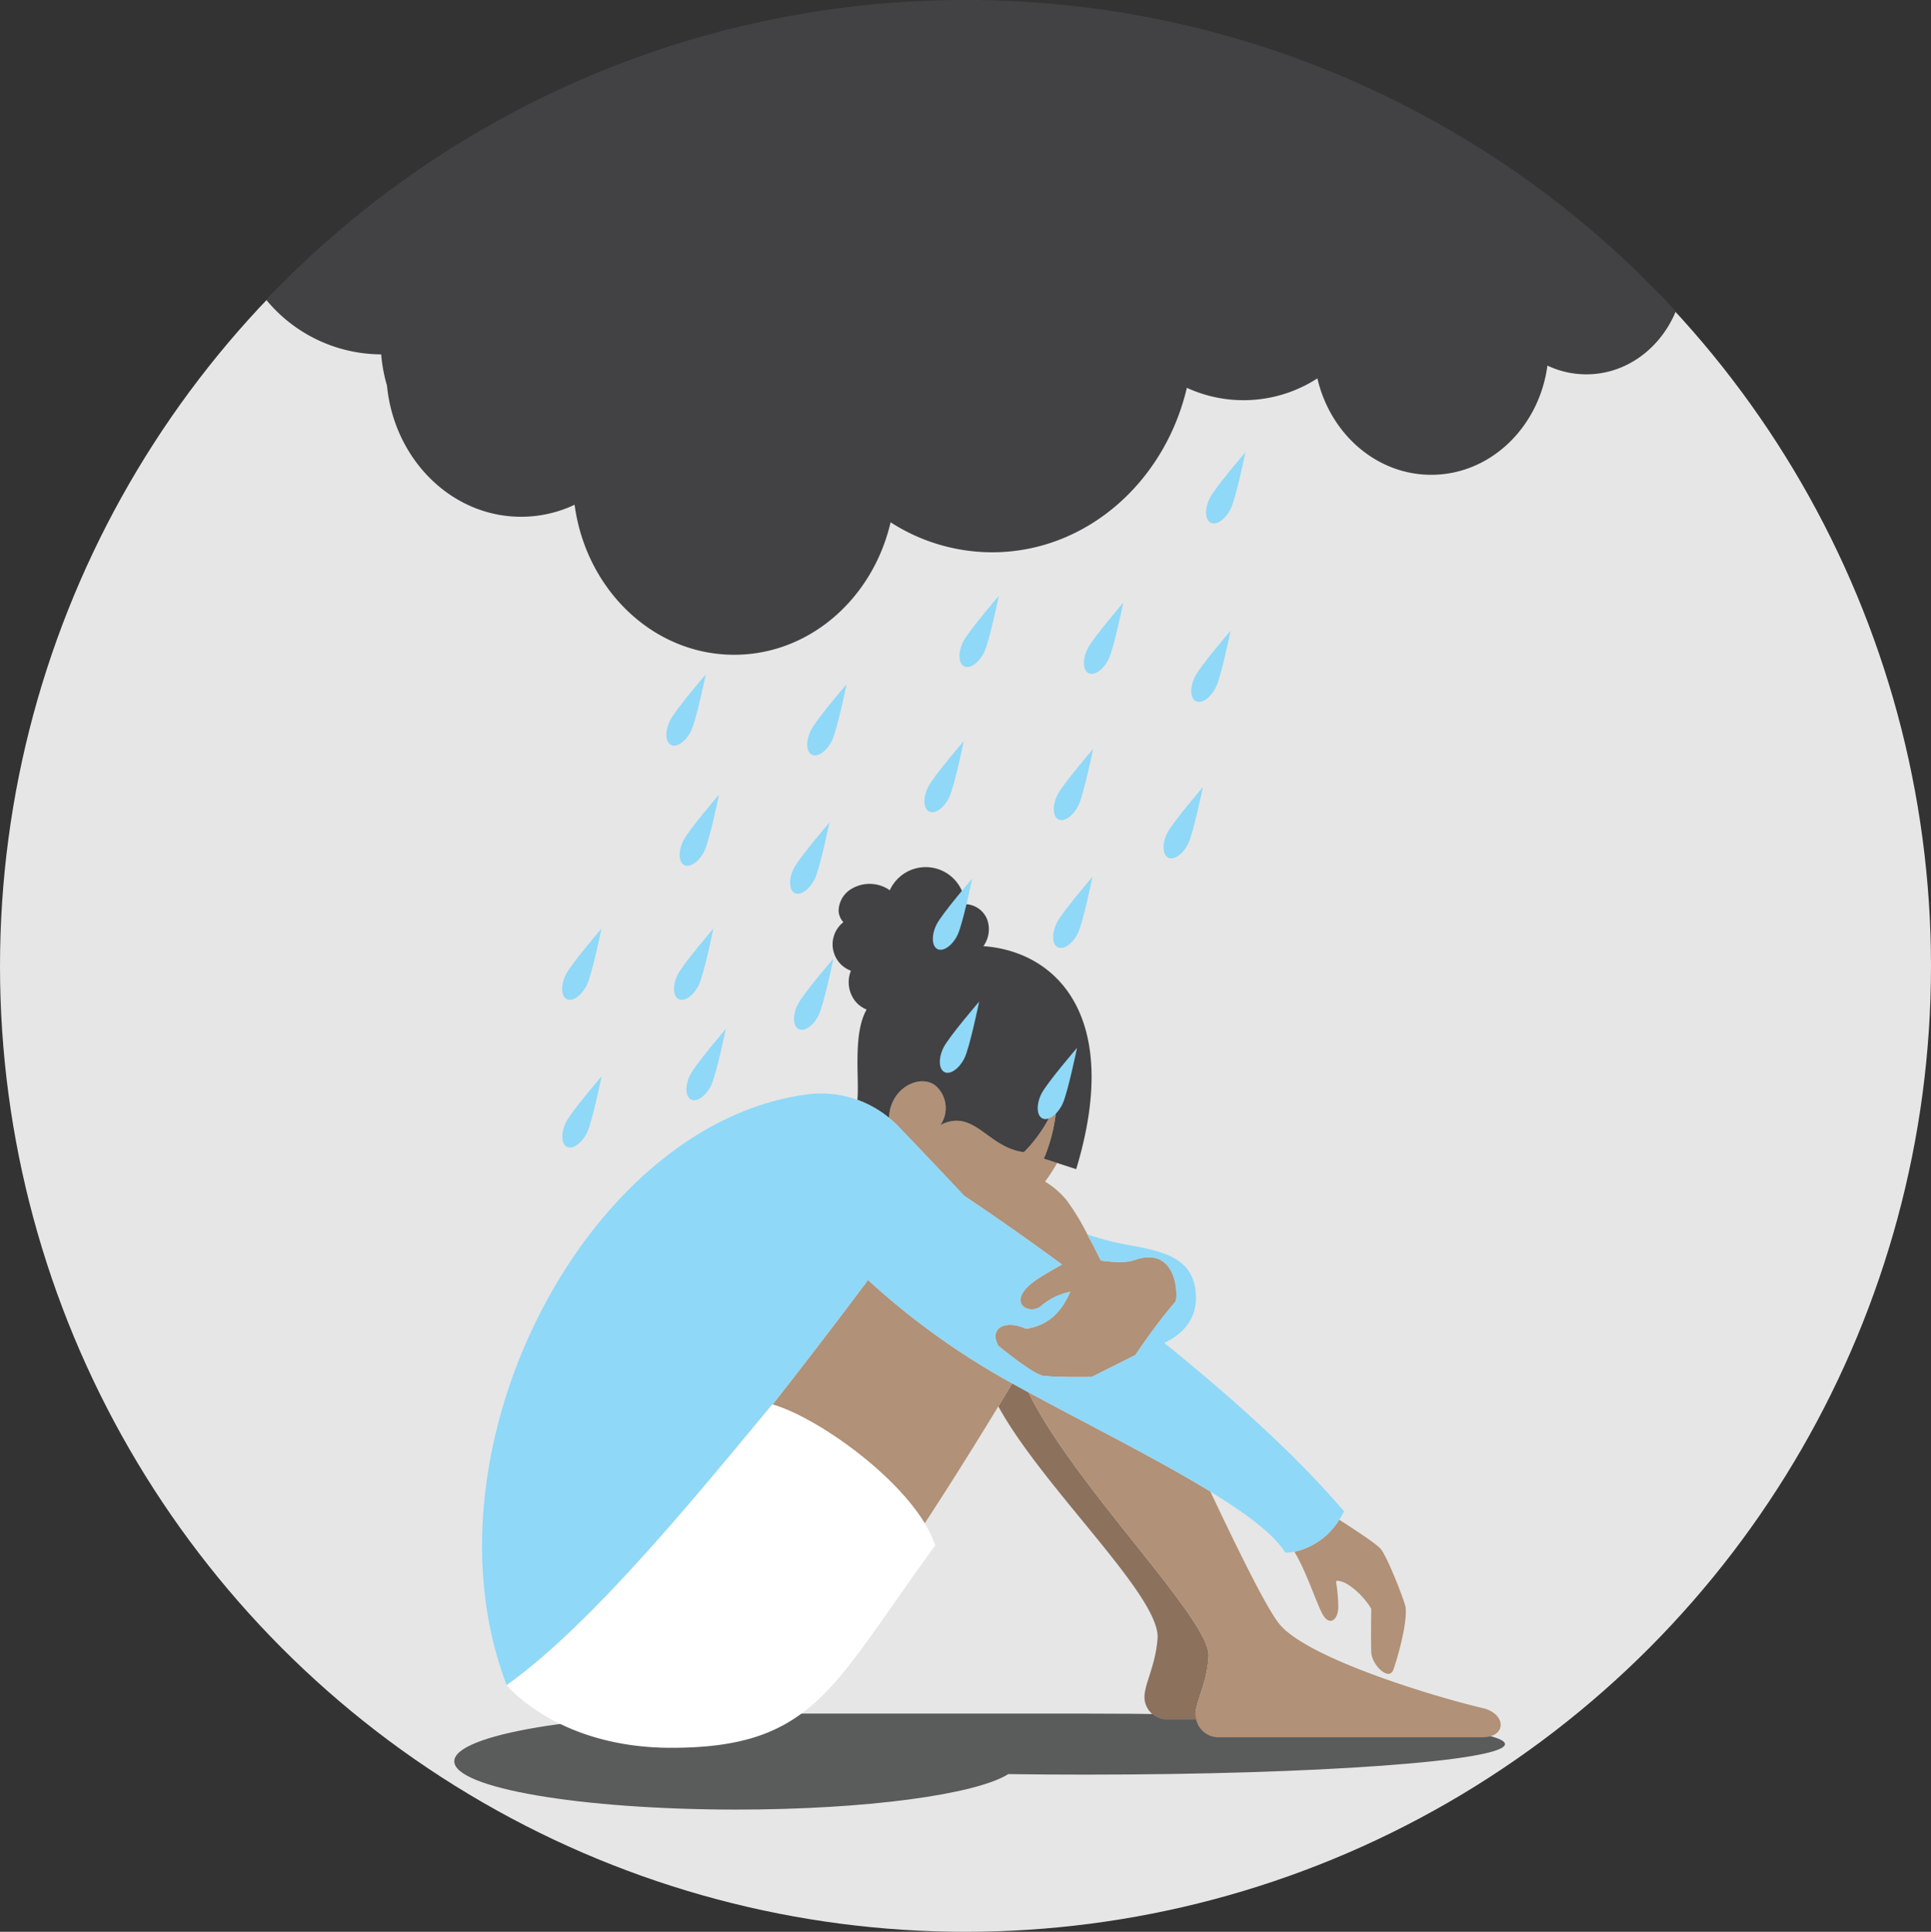 <svg xmlns="http://www.w3.org/2000/svg" viewBox="0 0 325.347 325.446">
  <rect x="0" y="0" width="325.347" height="325.446" fill="#333333" stroke="none"/>
  <defs>
    <style>
      .cls-1 {
        fill: #e6e6e6;
      }

      .cls-2 {
        fill: #424143;
      }

      .cls-3 {
        fill: #5a5b5b;
      }

      .cls-4 {
        fill: #8c715d;
      }

      .cls-5 {
        fill: #00b2a9;
      }

      .cls-6 {
        fill: #b19177;
      }

      .cls-7 {
        fill: #8fd8f8;
      }

      .cls-8 {
        fill: #fff;
      }
    </style>
  </defs>
  <g id="Layer_2" data-name="Layer 2">
    <g id="Layer_1-2" data-name="Layer 1">
      <g>
        <g>
          <circle class="cls-1" cx="162.673" cy="162.773" r="162.673"/>
          <path class="cls-2" d="M162.687,0a162.208,162.208,0,0,0-117.825,50.515,25.232,25.232,0,0,0,19.259,9.184c.033,0,.066-.002.1-.003a26.559,26.559,0,0,0,.979,5.262c1.214,12.422,10.868,22.1,22.6,22.1A21.075,21.075,0,0,0,96.811,85.033c1.921,14.296,13.227,25.273,26.89,25.273,12.706,0,23.374-9.493,26.352-22.319a31.632,31.632,0,0,0,17.108,5.055c15.797,0,29.067-11.778,32.808-27.708a22.894,22.894,0,0,0,21.994-1.594c2.168,9.336,9.933,16.247,19.182,16.247,9.947,0,18.176-7.991,19.575-18.398a15.346,15.346,0,0,0,6.56,1.474c6.703,0,12.458-4.348,15.059-10.586A162.231,162.231,0,0,0,162.687,0Z"/>
        </g>
        <g>
          <path class="cls-3" d="M182.974,288.685H124.062c-26.244,0-47.519,3.545-47.519,8.036s21.275,8.132,47.519,8.132c21.883,0,40.308-2.531,45.828-5.976,4.24.058,8.613.088,13.084.088,38.988,0,70.594-2.301,70.594-5.14S221.962,288.685,182.974,288.685Z"/>
          <g>
            <path class="cls-4" d="M203.635,278.987c.305-6.171-22.603-28.591-30.355-44.43-.743-.403-1.482-.804-2.208-1.204-.18-.099-.356-.199-.534-.298-.591.989-1.382,2.304-2.334,3.871,7.457,13.672,27.35,31.993,26.828,39.086-.36,4.894-2.425,7.978-2.187,10.267a3.846,3.846,0,0,0,3.838,3.424h4.856a3.704,3.704,0,0,1-.091-.449C201.209,286.965,203.392,283.888,203.635,278.987Z"/>
            <path class="cls-4" d="M145.341,216.858q.51-.576 1-1.128c-.058-.056-.092-.089-.092-.089S145.93,216.071,145.341,216.858Z"/>
            <g>
              <path class="cls-5" d="M180.313,217.627l.002.002.019-.043A.059.059,0,0,1,180.313,217.627Z"/>
              <path class="cls-6" d="M192.801,226.079c.05-.07.1-.141.151-.213q.16-.225.331-.464c.051-.07.099-.139.151-.21.167-.232.339-.469.52-.716,1.172-1.601,2.623-3.492,4.134-5.245.414-1.5.028-9.411-6.98-6.942-1.467.517-3.607.329-5.623.085-.816-1.623-1.58-3.107-2.283-4.424a39.246,39.246,0,0,0-3.498-5.761,13.87,13.87,0,0,0-3.633-3.122,29.24,29.24,0,0,0,2.04-3.143l-2.238-.727a27.695,27.695,0,0,0,2.188-9.823,24.238,24.238,0,0,1-5.544,8.733c-6.183-.781-8.398-7.475-14.075-4.571a5.024,5.024,0,0,0-.283-6.091c-2.388-2.974-8.202-.523-8.362,4.877a18.258,18.258,0,0,1,1.579,1.458c5.507,5.726,11.08,11.673,11.08,11.673s3.514,2.318,9.022,6.208c2.2,1.553,4.716,3.356,7.456,5.364-.879.494-1.841,1.04-2.697,1.552-.57.34-1.093.665-1.51.948-5.62,3.804-1.344,6.198.667,4.504a11.013,11.013,0,0,1,4.919-2.401.059.059,0,0,0,.022-.041l-.019.043c-1.263,2.899-3.242,5.569-7.414,6.231-3.794-1.671-6.259.03-4.694,2.855,0,0,5.864,4.898,7.702,5.084,2.577.262,8.009.176,8.009.176l7.37-3.696s.416-.63,1.101-1.612l.132-.189C192.61,226.35,192.703,226.218,192.801,226.079Z"/>
            </g>
            <path class="cls-6" d="M249.863,287.77c-1.659-.39-3.818-.955-6.244-1.651-4.029-1.156-8.803-2.679-13.307-4.394-6.477-2.465-12.385-5.32-14.676-8.036-2.045-2.423-6.532-11.484-11.703-22.403-8.759-5.366-20.403-11.177-30.652-16.73,7.751,15.839,30.66,38.259,30.355,44.43-.242,4.901-2.425,7.978-2.187,10.267a3.704,3.704,0,0,0,.091.449,3.843,3.843,0,0,0,3.747,2.975h44.43C253.98,292.678,253.743,288.682,249.863,287.77Z"/>
            <path class="cls-6" d="M146.341,215.73q-.491.554-1,1.128c-2.154,2.879-7.946,10.569-15.167,19.76,6.977,1.991,20.236,11.141,25.628,20.017,4.981-7.622,9.465-14.877,12.401-19.711.952-1.567,1.743-2.882,2.334-3.871A125.339,125.339,0,0,1,146.341,215.73Z"/>
            <path class="cls-6" d="M218.088,261.421c2.044,3.364,3.822,8.951,4.807,10.628,1.186,2.019,2.644.737,2.589-1.479a31.597,31.597,0,0,0-.388-4.217c1.717-.33,4.807,2.643,5.942,4.687,0,0-.073,5.093,0,7.277s3.021,5.023,3.736,2.942c1.295-3.774,2.479-9.096,1.973-10.828-.506-1.731-3.051-8.25-4.142-9.514-.758-.878-4.651-3.418-6.961-4.889A11.861,11.861,0,0,1,218.088,261.421Z"/>
            <g>
              <path class="cls-2" d="M158.159,183.445a5.024,5.024,0,0,1,.283,6.091c5.677-2.904,7.892,3.79,14.075,4.571a24.238,24.238,0,0,0,5.544-8.733,27.695,27.695,0,0,1-2.188,9.823l2.238.727,3.212,1.043c7.882-26.056-3.602-36.73-15.635-37.569a4.898,4.898,0,0,0,.665-4.427,4.072,4.072,0,0,0-3.742-2.648,6.652,6.652,0,0,0-12.693-2.345,5.942,5.942,0,0,0-6.442-.241,4.393,4.393,0,0,0-2.18,3.669,3,3,0,0,0,.807,1.949,4.747,4.747,0,0,0,1.264,8.183,5.178,5.178,0,0,0,.831,5.245,4.791,4.791,0,0,0,1.817,1.292c-2.358,4.1-1.21,11.604-1.558,15.215a18.15,18.15,0,0,1,5.339,3.034C149.957,182.922,155.772,180.471,158.159,183.445Z"/>
              <path class="cls-7" d="M196.159,226.24c2.631-1.236,5.944-3.83,5.252-8.948-.715-5.29-5.188-6.419-10.747-7.458a43.455,43.455,0,0,1-7.461-1.886c.703,1.317,1.467,2.801,2.283,4.424,2.016.243,4.156.431,5.623-.085,7.008-2.469,7.394,5.441,6.98,6.942-1.511,1.753-2.961,3.645-4.134,5.245-.181.247-2.667,3.804-2.667,3.804l-7.37,3.696s-5.432.085-8.009-.176c-1.838-.186-7.702-5.084-7.702-5.084-1.564-2.824.9-4.525,4.694-2.855,4.192-.665,6.171-3.357,7.433-6.273-.001.27-2.104.053-4.94,2.442-2.011,1.693-6.286-.701-.667-4.504,1.044-.707,2.744-1.678,4.207-2.5-9.598-7.033-16.478-11.571-16.478-11.571s-5.573-5.946-11.08-11.673a18.257,18.257,0,0,0-1.579-1.458h0a18.15,18.15,0,0,0-5.339-3.034,17.793,17.793,0,0,0-8.261-.934c-37.248,4.655-66.038,59.912-50.826,99.533,14.642-10.358,33.205-33.441,44.757-47.284l.046.014c7.221-9.191,13.013-16.882,15.167-19.76.589-.787.908-1.217.908-1.217s.034.033.092.089A125.34,125.34,0,0,0,170.537,233.054c.179.099.354.199.534.298.727.4,1.465.801,2.208,1.204,10.249,5.553,21.893,11.364,30.652,16.73,6.073,3.72,10.762,7.227,12.622,10.282a8.84,8.84,0,0,0,1.534-.147,11.861,11.861,0,0,0,7.555-5.394,14.402,14.402,0,0,0,.807-1.407C218.358,245.071,207.035,235.011,196.159,226.24Z"/>
            </g>
            <path class="cls-8" d="M130.174,236.618l-.046-.014c-11.552,13.843-30.114,36.926-44.757,47.284h0s8.51,10.56,27.722,10.56c24.32,0,27.19-10.56,44.483-34.09a18.58,18.58,0,0,0-1.775-3.723C150.41,247.76,137.151,238.61,130.174,236.618Z"/>
          </g>
        </g>
        <g>
          <path class="cls-7" d="M134.574,173.375c.979.481,2.489-.583,3.37-2.377s2.469-9.506,2.469-9.506-5.135,5.968-6.017,7.762C133.516,171.048,133.595,172.893,134.574,173.375Z"/>
          <path class="cls-7" d="M137.276,148.072c.882-1.794,2.47-9.505,2.47-9.505s-5.135,5.968-6.017,7.762-.803,3.639.177,4.121S136.394,149.866,137.276,148.072Z"/>
          <path class="cls-7" d="M118.672,143.375c.882-1.794,2.47-9.506,2.47-9.506s-5.135,5.968-6.017,7.762c-.882,1.794-.802,3.639.177,4.121C116.281,146.233,117.79,145.169,118.672,143.375Z"/>
          <path class="cls-7" d="M136.799,127.154c.979.481,2.488-.583,3.37-2.377.882-1.794,2.47-9.506,2.47-9.506s-5.135,5.968-6.017,7.762C135.74,124.828,135.819,126.673,136.799,127.154Z"/>
          <path class="cls-7" d="M116.441,185.239c.979.481,2.488-.583,3.37-2.377.882-1.794,2.47-9.506,2.47-9.506s-5.135,5.968-6.017,7.762C115.383,182.913,115.462,184.758,116.441,185.239Z"/>
          <path class="cls-7" d="M114.356,168.324c.979.481,2.489-.583,3.37-2.377s2.47-9.505,2.47-9.505-5.135,5.968-6.017,7.762S113.377,167.843,114.356,168.324Z"/>
          <path class="cls-7" d="M95.501,168.324c.979.481,2.489-.583,3.37-2.377s2.47-9.505,2.47-9.505-5.135,5.968-6.017,7.762S94.521,167.843,95.501,168.324Z"/>
          <path class="cls-7" d="M95.529,193.197c.979.481,2.489-.583,3.37-2.377s2.47-9.505,2.47-9.505-5.135,5.968-6.017,7.762S94.549,192.715,95.529,193.197Z"/>
          <path class="cls-7" d="M159.916,134.343c.882-1.794,2.469-9.506,2.469-9.506s-5.135,5.968-6.017,7.762c-.882,1.794-.803,3.639.177,4.121C157.526,137.202,159.035,136.137,159.916,134.343Z"/>
          <path class="cls-7" d="M162.445,112.26c.979.481,2.489-.583,3.37-2.377s2.47-9.505,2.47-9.505-5.135,5.968-6.017,7.762S161.465,111.778,162.445,112.26Z"/>
          <path class="cls-7" d="M183.418,113.414c.979.481,2.489-.583,3.37-2.377.882-1.794,2.47-9.505,2.47-9.505s-5.135,5.968-6.017,7.762C182.359,111.088,182.438,112.933,183.418,113.414Z"/>
          <path class="cls-7" d="M178.339,138.045c.979.481,2.488-.583,3.37-2.377.882-1.794,2.47-9.506,2.47-9.506s-5.135,5.968-6.017,7.762C177.28,135.718,177.359,137.563,178.339,138.045Z"/>
          <path class="cls-7" d="M201.501,118.133c.979.481,2.489-.583,3.37-2.377.882-1.794,2.469-9.505,2.469-9.505s-5.135,5.968-6.017,7.762S200.522,117.652,201.501,118.133Z"/>
          <path class="cls-7" d="M161.332,157.513c.882-1.794,2.469-9.505,2.469-9.505s-5.135,5.968-6.017,7.762-.803,3.639.177,4.121C158.942,160.372,160.451,159.308,161.332,157.513Z"/>
          <path class="cls-7" d="M113.069,125.507c.979.481,2.489-.583,3.37-2.377s2.469-9.505,2.469-9.505-5.135,5.968-6.017,7.762S112.09,125.025,113.069,125.507Z"/>
          <path class="cls-7" d="M159.139,180.615c.979.481,2.488-.583,3.37-2.377s2.47-9.505,2.47-9.505-5.135,5.968-6.017,7.762S158.159,180.133,159.139,180.615Z"/>
          <path class="cls-7" d="M203.818,83.947c-.882,1.794-.803,3.639.177,4.121s2.489-.583,3.37-2.377,2.469-9.505,2.469-9.505S204.7,82.152,203.818,83.947Z"/>
          <path class="cls-7" d="M175.627,188.411c.979.481,2.489-.583,3.37-2.377.882-1.794,2.469-9.506,2.469-9.506s-5.135,5.968-6.017,7.762C174.569,186.085,174.648,187.93,175.627,188.411Z"/>
          <path class="cls-7" d="M178.233,159.59c.979.481,2.488-.583,3.37-2.377.882-1.794,2.469-9.505,2.469-9.505s-5.135,5.968-6.017,7.762S177.253,159.109,178.233,159.59Z"/>
          <path class="cls-7" d="M196.83,144.488c.979.481,2.489-.583,3.37-2.377s2.469-9.505,2.469-9.505-5.135,5.968-6.017,7.762S195.851,144.007,196.83,144.488Z"/>
        </g>
      </g>
    </g>
  </g>
</svg>
